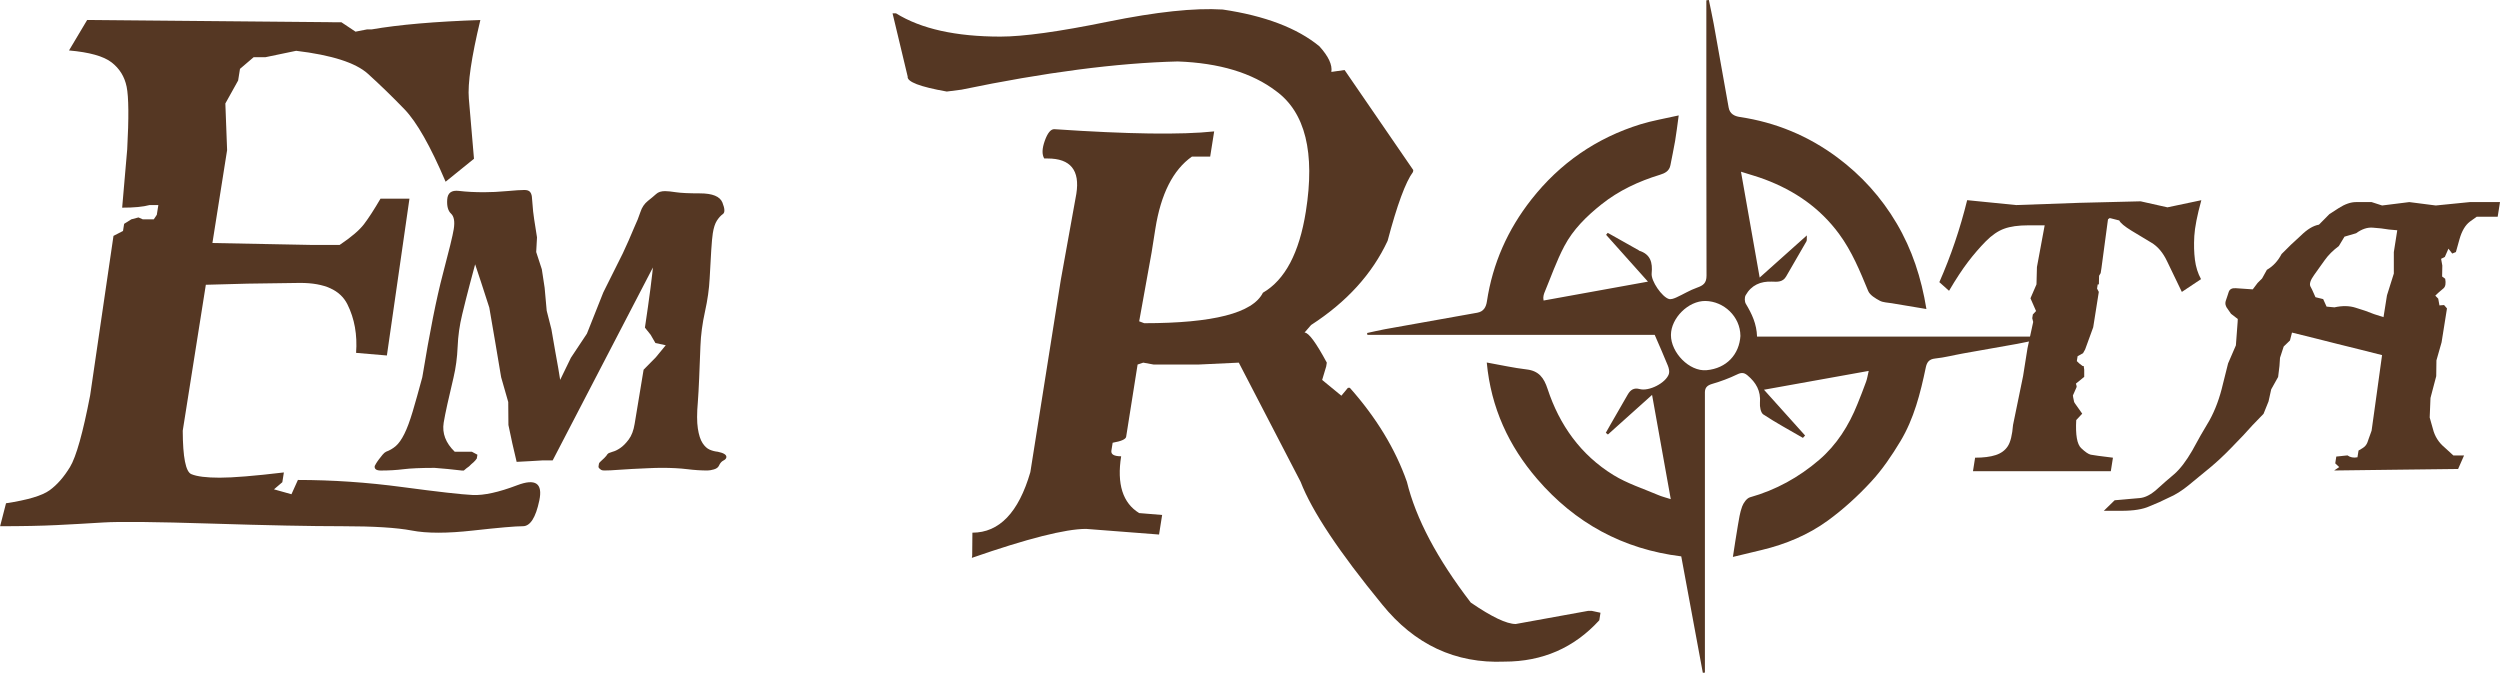 <svg xmlns="http://www.w3.org/2000/svg" id="Camada_2" data-name="Camada 2" viewBox="0 0 714.42 192.29"><defs><style>      .cls-1 {        opacity: .9;      }      .cls-2 {        fill: #42210b;      }    </style></defs><g id="Camada_1-2" data-name="Camada 1"><g class="cls-1"><g><path class="cls-2" d="M424.85,103.59c4.07.73,7.72,1.55,11.41,1.98,3.5.41,4.95,2.4,5.98,5.54,3.4,10.35,9.48,18.89,18.82,24.64,3.95,2.43,8.51,3.88,12.82,5.72,1.04.45,2.15.71,3.57,1.17-1.81-10.1-3.53-19.72-5.34-29.79-4.29,3.84-8.46,7.58-12.62,11.32-.2-.16-.4-.33-.6-.49.4-.7.79-1.41,1.19-2.11,1.69-2.94,3.38-5.87,5.07-8.81.77-1.33,1.75-2.04,3.41-1.58,2.65.73,7.5-1.74,8.35-4.31.23-.69,0-1.66-.29-2.38-1.14-2.83-2.39-5.62-3.76-8.8h-82.11c-.03-.18-.05-.35-.08-.53,1.73-.37,3.45-.78,5.18-1.1,8.77-1.58,17.55-3.14,26.32-4.7,1.81-.32,2.5-1.62,2.74-3.22,1.63-10.85,5.96-20.54,12.7-29.12,8.15-10.38,18.57-17.59,31.18-21.5,3.4-1.05,6.94-1.63,10.93-2.54-.4,2.87-.65,5.1-1.03,7.32-.39,2.32-.91,4.61-1.34,6.92-.32,1.69-1.61,2.3-3.01,2.73-6.07,1.86-11.73,4.49-16.72,8.47-4.22,3.36-8.07,7.14-10.58,11.9-2.27,4.3-3.87,8.95-5.75,13.46-.16.37-.21.8-.26,1.21-.03.27.05.54.08.89,9.85-1.78,19.62-3.55,29.82-5.4-4.21-4.71-8.09-9.04-11.96-13.38.16-.19.31-.37.47-.56,2.94,1.65,5.88,3.31,8.82,4.96.06.03.1.12.16.14,3.28,1.03,3.87,3.42,3.57,6.5-.21,2.16,2.95,6.72,4.93,7.3.62.18,1.47-.15,2.12-.44,1.99-.9,3.86-2.08,5.9-2.79,1.78-.63,2.74-1.29,2.73-3.46-.08-25.42-.05-50.84-.05-76.26V.09c.24-.03.48-.06.72-.09.46,2.28.97,4.55,1.39,6.84,1.44,7.96,2.84,15.92,4.26,23.88.32,1.81,1.63,2.48,3.24,2.72,10.24,1.53,19.56,5.4,27.83,11.56,6.87,5.11,12.54,11.37,16.93,18.81,4.43,7.5,7.06,15.56,8.52,24.5-3.34-.56-6.63-1.1-9.92-1.66-1.15-.2-2.44-.19-3.42-.72-1.26-.68-2.8-1.59-3.3-2.78-2.35-5.68-4.63-11.31-8.35-16.35-5.49-7.43-12.68-12.33-21.17-15.53-2.03-.77-4.13-1.34-6.83-2.2,1.84,10.44,3.56,20.2,5.34,30.25,4.52-4.04,8.81-7.87,13.48-12.05-.05.95.05,1.4-.11,1.69-1.91,3.36-3.88,6.7-5.81,10.05-.95,1.65-2.5,1.54-4.06,1.47-3.24-.14-5.88,1.01-7.5,3.88-.36.63-.32,1.85.06,2.48,1.7,2.82,3.08,5.71,3.19,9.35h81.12c.03.22.06.44.09.66-2.29.47-4.56.99-6.86,1.41-5.17.94-10.34,1.82-15.51,2.75-2.65.47-5.27,1.17-7.94,1.44-1.81.18-2.39,1.15-2.69,2.61-1.53,7.32-3.36,14.59-7.25,21.05-2.45,4.07-5.17,8.1-8.39,11.57-3.75,4.06-7.91,7.86-12.38,11.11-5.61,4.08-12.03,6.74-18.82,8.37-2.68.65-5.36,1.29-8.27,1.99.47-3.03.91-6.01,1.42-8.98.32-1.83.58-3.71,1.22-5.43.39-1.04,1.31-2.36,2.25-2.63,7.4-2.08,13.95-5.71,19.73-10.66,5.05-4.33,8.53-9.86,10.99-16.02.85-2.11,1.69-4.23,2.46-6.37.32-.89.45-1.84.74-3.07-10.13,1.82-19.92,3.58-29.93,5.38,4.06,4.52,7.91,8.8,11.75,13.08-.21.23-.41.45-.62.68-3.79-2.2-7.67-4.29-11.32-6.7-.75-.5-1.05-2.23-.96-3.35.28-3.36-1.12-5.78-3.58-7.83-.98-.82-1.75-.83-2.94-.25-2.26,1.09-4.65,1.98-7.06,2.68-1.34.39-2.1.95-2.15,2.33-.02.56,0,1.13,0,1.69,0,25.35,0,50.7,0,76.04v2.48c-.2.02-.39.05-.59.07-2.05-11.09-4.11-22.19-6.17-33.3-16.69-2.05-30.36-9.56-41.16-22.1-8.11-9.42-13.2-20.3-14.42-33.3ZM497.35,95.94c-.04-5.49-4.74-9.85-10-9.93-4.88-.07-9.84,4.91-9.85,9.72-.02,5.03,5.26,10.49,10.17,10.06,5.73-.51,9.38-4.52,9.69-9.85Z"></path><g><path class="cls-2" d="M94.95,6.36h2.61l4.04,2.69,3.25-.64h1.31c7.83-1.36,18.2-2.26,31.11-2.69-2.56,10.68-3.66,18.16-3.29,22.46.37,4.3.86,10.03,1.47,17.19l-8.11,6.56c-4.33-10.17-8.25-17.07-11.74-20.69-3.49-3.62-6.98-7-10.47-10.16-3.49-3.15-10.32-5.34-20.5-6.56l-8.78,1.83h-3.37l-3.9,3.33-.53,3.33-3.65,6.56.5,13.33-4.2,26.55,27.99.54h8.38c3.32-2.22,5.65-4.21,6.98-5.97,1.33-1.75,2.89-4.17,4.69-7.25h8.27l-6.45,44.82-8.8-.75c.38-5.16-.44-9.78-2.48-13.87s-6.54-6.12-13.5-6.12l-15.05.21-11.91.32-6.6,41.7c.03,7.6.85,11.73,2.44,12.41,1.6.68,4.3,1.02,8.11,1.02s9.92-.5,18.35-1.5l-.44,2.79-2.39,2.04,5,1.4,1.84-4.08c9.79,0,19.77.68,29.93,2.04,10.16,1.36,16.84,2.11,20.05,2.26,3.2.14,7.43-.79,12.68-2.79,5.25-2,7.36-.55,6.33,4.35-1.03,4.91-2.6,7.36-4.7,7.36s-6.85.41-14.23,1.23c-7.39.83-13.23.83-17.52,0-4.29-.82-10.92-1.23-19.88-1.23s-21.41-.25-37.36-.75c-15.95-.5-26.25-.61-30.91-.32-4.65.29-9.12.54-13.39.75-4.28.21-9.64.32-16.1.32l1.69-6.56c6.17-.93,10.32-2.17,12.45-3.71,2.13-1.54,4.08-3.76,5.84-6.66,1.76-2.9,3.68-9.73,5.75-20.47l6.67-45.57,2.72-1.4.32-2.04,2.06-1.29,2.04-.54,1.22.54h3.16l.86-1.29.44-2.79h-2.5c-1.82.5-4.43.75-7.84.75l1.44-16.66c.49-9.03.43-14.99-.16-17.89-.59-2.9-2.04-5.23-4.33-6.99-2.3-1.76-6.34-2.88-12.14-3.39l5.19-8.71,70.08.64Z"></path><path class="cls-2" d="M159.6,109.54l3.55-7.31,4.57-6.88,4.7-11.82,5.58-11.18,1.66-3.65,1.56-3.65c.77-1.65,1.37-3.13,1.79-4.46.43-1.33,1.14-2.38,2.13-3.17.99-.79,1.79-1.45,2.38-1.99.59-.54,1.43-.81,2.52-.81.72,0,1.78.11,3.16.32s3.66.32,6.86.32c3.55,0,5.68.88,6.39,2.63.7,1.76.74,2.85.13,3.28-.61.43-1.18,1.06-1.71,1.88-.53.82-.92,2.02-1.17,3.6-.15.93-.3,2.56-.45,4.89-.15,2.33-.3,5-.45,8.01-.15,3.01-.6,6.18-1.34,9.51s-1.18,6.63-1.3,9.89c-.12,3.26-.24,6.31-.36,9.14-.12,2.83-.25,5.1-.38,6.82-.28,3.15-.28,5.66,0,7.52.28,1.86.74,3.26,1.35,4.19.61.93,1.29,1.56,2.04,1.88.75.32,1.51.52,2.3.59,1.75.36,2.58.9,2.46,1.61-.06.36-.34.66-.85.91-.51.25-.94.74-1.26,1.45-.23.5-.7.86-1.42,1.07-.73.21-1.34.32-1.85.32-1.81,0-3.76-.12-5.82-.38-2.06-.25-4.47-.38-7.23-.38-1.16,0-2.49.04-3.99.11-1.5.07-3,.15-4.49.21-1.5.07-2.93.16-4.29.27-1.36.11-2.47.16-3.34.16h-.43c-.51,0-.89-.14-1.13-.43-.33-.21-.47-.47-.43-.75l.07-.43.05-.32c.03-.21.34-.57.93-1.07.42-.36.81-.75,1.17-1.18l.29-.43.13-.11c.02-.14.49-.36,1.41-.64.6-.14,1.31-.48,2.12-1.02.81-.54,1.63-1.36,2.46-2.47.83-1.11,1.39-2.6,1.69-4.46.48-3.01,1.33-8.17,2.56-15.48l3.5-3.55,2.83-3.44-2.95-.64-1.37-2.36-1.63-2.04c1.26-8.38,2.08-14.72,2.47-19.02h.76l-29.59,56.96h-2.83l-3.52.21-3.95.21-1.23-5.27-1.12-5.27-.05-6.56-2.03-7.09-1.68-9.99-1.7-9.89-2.26-6.99-2.21-6.66h.76c-.52,1.93-1.15,4.26-1.87,6.99-.72,2.72-1.45,5.61-2.18,8.65-.74,3.05-1.17,6.11-1.29,9.19-.13,3.08-.52,6.02-1.18,8.81-.66,2.79-1.24,5.32-1.75,7.58-.5,2.26-.85,4.03-1.06,5.32-.48,3.01.57,5.77,3.15,8.28h4.89l.8.43.8.43-.05.32-.07.43-.02.11-.03.21-.41.54-.52.54-.63.54-.65.64-.74.54-.75.64h-.65l-3.96-.43-3.75-.32c-3.92,0-6.88.13-8.88.38-2,.25-4.16.38-6.48.38-1.3,0-1.89-.43-1.76-1.29.01-.07.14-.3.38-.7.24-.39.52-.81.85-1.24.32-.43.66-.86,1.02-1.29.36-.43.69-.71,1.01-.86,1-.36,1.92-.9,2.76-1.61.84-.72,1.66-1.88,2.46-3.49.8-1.61,1.58-3.73,2.36-6.34.78-2.62,1.7-5.89,2.76-9.83,2.1-12.82,4.06-22.64,5.86-29.45s2.85-11.11,3.13-12.9c.34-2.15.08-3.62-.77-4.41-.86-.79-1.23-2.13-1.1-4.03.12-1.9,1.23-2.72,3.33-2.47,2.1.25,4.49.38,7.18.38,2.03,0,4.21-.11,6.53-.32,2.32-.21,3.99-.32,5-.32.72,0,1.24.16,1.56.48.31.32.51.79.59,1.4.08.61.15,1.43.21,2.47s.2,2.38.45,4.03l.81,5.16-.23,4.19,1.61,4.94.8,5.27.59,6.56,1.34,5.27,1.14,6.56.81,4.51.72,4.41h-.65Z"></path></g><path class="cls-2" d="M349.34,2.71c12.12,1.79,21.36,5.3,27.71,10.53,2.59,2.87,3.73,5.3,3.41,7.31l3.78-.54,19.63,28.59-.08.54c-2.12,2.87-4.54,9.42-7.25,19.67-4.4,9.46-11.69,17.48-21.88,24.07l-1.86,2.15c1.16,0,3.28,2.87,6.36,8.6l-.17,1.07-1.16,3.87,5.49,4.51,1.88-2.26h.54c7.57,8.53,13.01,17.48,16.31,26.87,2.55,10.46,8.63,21.96,18.25,34.5,5.95,4.08,10.24,6.13,12.85,6.13l20.72-3.76h.98l2.52.54-.34,2.15c-7.19,7.88-16.23,11.82-27.11,11.82-14.02.58-25.67-4.87-34.95-16.34-12.28-14.97-20.05-26.65-23.29-35.03l-17.67-34.07-11.51.54h-12.84l-2.96-.54-1.61.54-3.27,20.63c-.11.72-1.4,1.29-3.86,1.72l-.36,2.26c-.17,1.07.76,1.61,2.79,1.61-1.26,7.95.46,13.36,5.15,16.23l6.56.54-.88,5.59-20.85-1.61c-5.88,0-16.76,2.76-32.65,8.28l.1-.64.06-6.56c7.69,0,13.21-5.77,16.56-17.3l8.7-54.92,4.44-24.61c1.07-6.73-1.66-10.1-8.19-10.1h-.98c-.69-1.14-.64-2.83.15-5.05.79-2.22,1.69-3.33,2.7-3.33,21.1,1.43,36.33,1.65,45.71.64l-1.14,7.2h-5.22c-5.39,3.8-8.87,10.68-10.45,20.63l-1.07,6.77-3.55,19.67,1.44.54c19.73,0,31.03-2.9,33.92-8.71,6.31-3.65,10.4-11.39,12.27-23.21,2.67-16.84-.16-28.3-8.48-34.39-6.86-5.23-16.24-8.06-28.14-8.49-17.41.43-38,3.12-61.77,8.06l-4.22.54c-7.69-1.36-11.42-2.79-11.18-4.3l-4.32-18.06h.98c7.13,4.44,17.08,6.66,29.85,6.66,6.53,0,16.74-1.41,30.65-4.25,13.9-2.83,24.84-3.99,32.81-3.49Z"></path><path class="cls-2" d="M562.15,57.2l14.03,1.4,18.06-.64,17.48-.43,7.67,1.72,9.68-2.04c-1.2,4.37-1.87,7.79-2.01,10.26-.14,2.47-.08,4.73.18,6.77.26,2.04.84,3.89,1.74,5.53l-5.48,3.65c-1.64-3.37-3.05-6.29-4.22-8.76-1.17-2.47-2.67-4.25-4.49-5.32-1.82-1.07-3.73-2.22-5.71-3.44-1.98-1.22-3.14-2.19-3.46-2.9l-2.51-.64h-.33l-.38.32-.05.32-1.83,13.65-.22,1.4-.45.75-.06,2.47h-.33l-.19,1.18.5.97-1.6,10.1-2.31,6.34-.6,1.07-1.55.86-.22,1.4.66.64.97.75h.33l.15,1.07v2.04s-2.37,1.93-2.37,1.93l.21.75-.05.32c-.66,1.44-1,2.21-1.02,2.31-.02.11.1.74.35,1.88l.26.43,2.05,2.9-1.71,1.83c-.23,4.23.23,6.9,1.4,8.01,1.17,1.11,2.08,1.74,2.75,1.88s2.78.43,6.34.86l-.61,3.87h-39.39l.61-3.87c2.39,0,4.36-.25,5.89-.75,1.53-.5,2.68-1.34,3.45-2.53.77-1.18,1.27-3.21,1.5-6.07l2.87-13.97,1.26-7.95,1.63-7.52-.27-1.07.17-1.07.92-.97-1.6-3.65,1.72-3.98.13-4.94,2.21-11.93h-4.68c-2.83,0-5.13.32-6.9.97-1.77.64-3.52,1.85-5.25,3.6-1.73,1.76-3.42,3.71-5.06,5.86-1.64,2.15-3.46,4.91-5.44,8.28l-2.77-2.47c3.28-7.45,5.94-15.26,7.95-23.43Z"></path><path class="cls-2" d="M714.42,57.74l-.32,2.04-.34,2.15h-5.98l-1.96,1.4c-1.32,1-2.32,2.69-2.98,5.05l-1.02,3.65-1.05.43-1.08-1.4-1.03,2.36-1.07.54.35,1.94-.06,3.12.88.64c.23,1.29.09,2.19-.43,2.69l-.75.64-.88.75-.77.75.84.86.35,1.93,1.32-.11.83.97-.77,4.84-.77,4.84-1.47,5.16-.06,4.51-1.64,6.23-.23,5.59.91,3.22c.53,2.15,1.66,3.94,3.39,5.37l2.47,2.26h3.05l-.85,1.93-.85,1.93-17.66.21-8.94.11-8.83.11,1.46-.97-1.14-1.07.15-.97.15-.97,1.1-.11,1-.11,1.1-.11c.78.57,1.73.75,2.85.54l.31-1.93,1.08-.64c.72-.43,1.21-1,1.47-1.72l.41-1.18.39-1.07.38-1.07.75-5.37.76-5.48.74-5.37.74-5.37-6.38-1.61-6.49-1.61-6.38-1.61-6.49-1.61-.58,2.26-1.79,1.72-1.05,3.22-.16,2.36-.38,3.12-1.98,3.55-.76,3.44-1.43,3.55-3.12,3.22-2.64,2.9-3.52,3.65c-2.08,2.15-4.13,4.05-6.12,5.7l-2.88,2.36-3,2.47c-2,1.65-3.94,2.87-5.8,3.65l-2.71,1.29-2.8,1.18c-1.87.86-4.52,1.29-7.93,1.29h-5.12l3.09-3.01,2.43-.21,2.32-.21,2.43-.21c1.55-.14,3.16-.97,4.85-2.47l2.53-2.26,2.52-2.15c1.69-1.5,3.38-3.72,5.08-6.66l2.44-4.41,2.53-4.3c1.62-2.94,2.9-6.38,3.81-10.32l1.48-5.91,2.23-5.16.49-6.56.05-.97-1.94-1.5-.89-1.29c-.67-.79-.87-1.61-.58-2.47l.4-1.18.42-1.29c.27-.79.94-1.15,2.02-1.07l1.61.11,1.62.11,1.62.11,1.38-1.83,1.29-1.29,1.37-2.47c1.76-1,3.15-2.51,4.2-4.51l2.71-2.69,2.8-2.58c1.81-1.79,3.53-2.83,5.17-3.12l2.98-3.01,2.66-1.72c1.78-1.14,3.43-1.72,4.95-1.72h4.46l3,.97,7.77-.97,7.57.97,9.73-.97h8.59ZM673.29,66.66l-3.31.97-1.62,2.69c-1.64,1.22-2.98,2.54-4,3.98l-1.54,2.15-1.53,2.15c-1.03,1.43-1.38,2.51-1.06,3.22l.5.97.48,1.07.48,1.07,2.2.54.97,2.15,2.25.21c2.25-.5,4.28-.47,6.07.11l2.69.86,2.57.97,2.69.86.99-6.23,1.96-6.23v-6.13s.98-6.24.98-6.24l-2.36-.21-2.23-.32-2.36-.21c-1.57-.14-3.18.39-4.83,1.61Z"></path></g></g></g></svg>